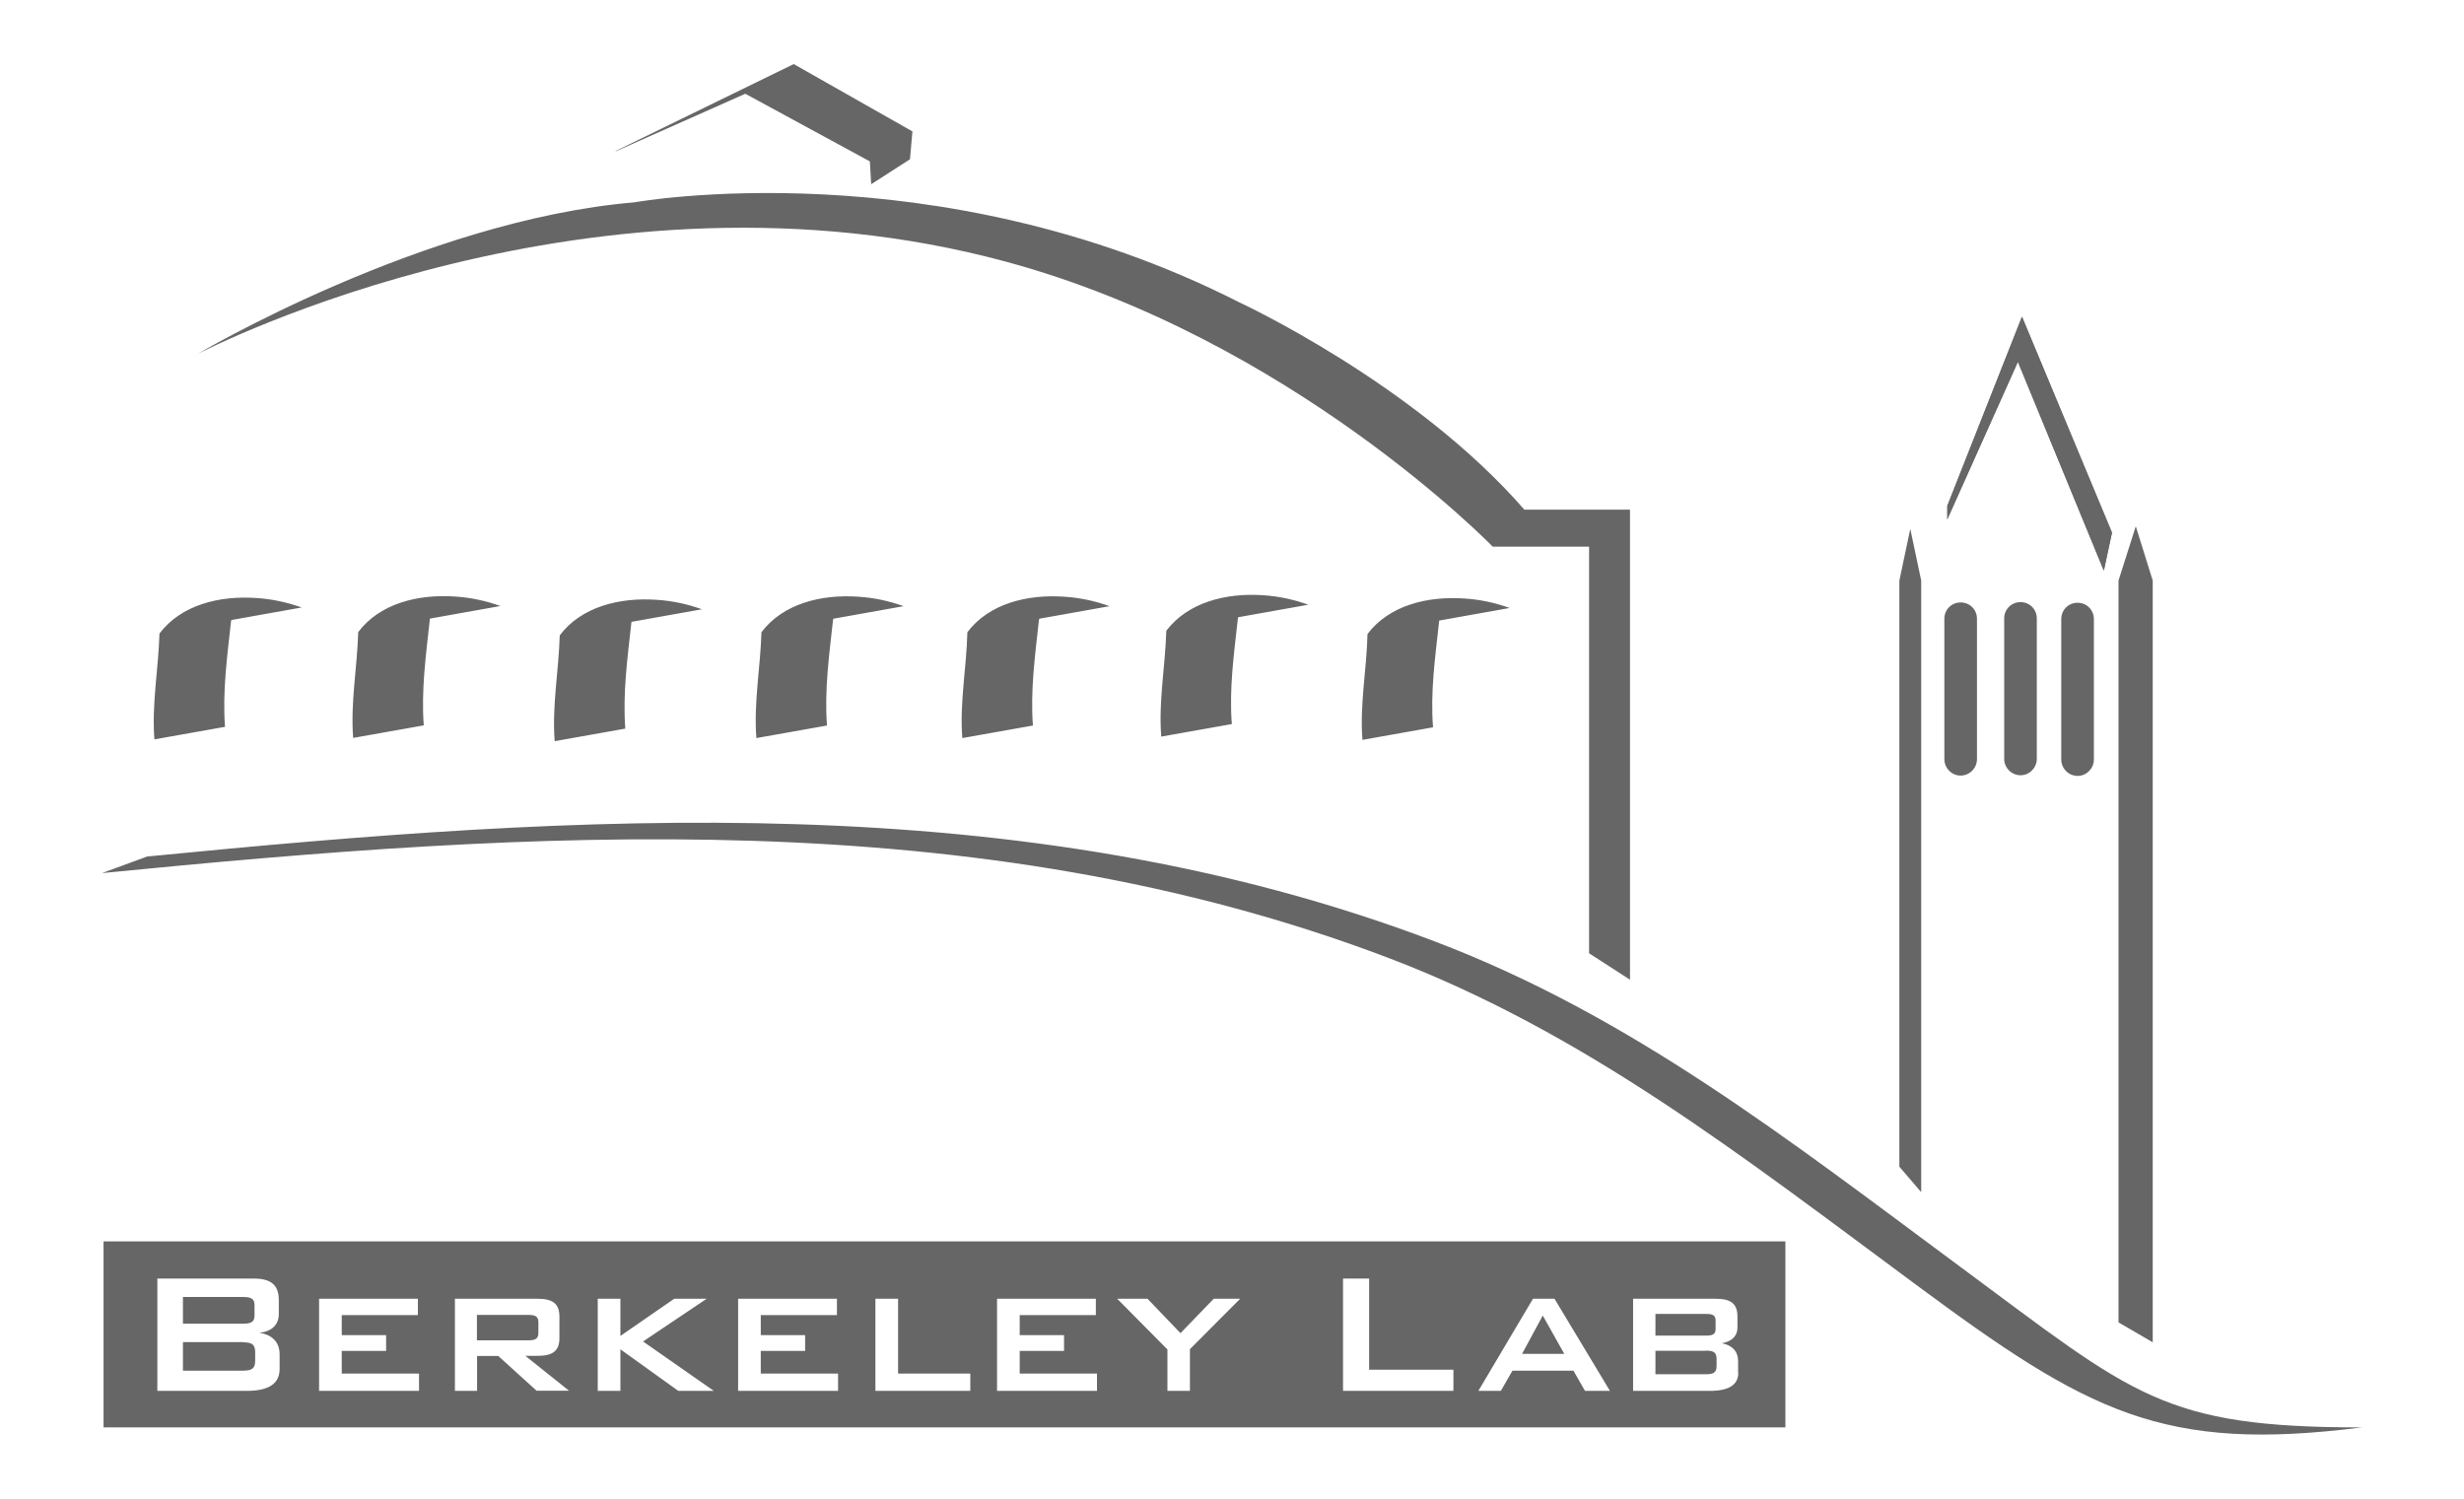 <svg id="Layer_1" xmlns="http://www.w3.org/2000/svg" viewBox="0 0 151.12 91.93">
  <defs>
    <style>
      .cls-1{fill:#666;fill-rule:evenodd;stroke-width:0}
    </style>
  </defs>
  <path class="cls-1" d="m129.03 35-5.27-12.81-4.33 9.66v-.83l4.58-11.6 5.52 13.24-.5 2.34zM14.88 82.32h-3.66v1.75h3.66c.55 0 .77-.11.77-.61v-.52c0-.51-.23-.61-.77-.61ZM15.61 80.69v-.65c0-.4-.24-.49-.73-.49h-3.66v1.64h3.66c.49 0 .73-.09.73-.49ZM93.35 83.04h2.59l-1.32-2.35-1.27 2.35zM33.02 81.75v-.65c0-.37-.21-.45-.63-.45h-3.14v1.56h3.14c.41 0 .63-.08.63-.45Z"/>
  <path class="cls-1" d="M6.35 76.14v11.41H109.5V76.14H6.35Zm10.8 7.82c0 .92-.68 1.35-2.03 1.35H9.65v-6.89h5.9c1.05 0 1.55.37 1.55 1.33v.84c0 .67-.43 1.07-1.19 1.16.8.11 1.24.59 1.24 1.32v.88Zm8.55 1.35h-6.13v-5.65h6.06v1h-4.67v1.23h2.72v.97h-2.72v1.39h4.74v1.05Zm7.22 0-2.36-2.14h-1.3v2.14H27.9v-5.65h5.09c.91 0 1.32.31 1.32 1.09v1.33c0 .77-.41 1.08-1.32 1.08h-.77l2.68 2.14h-1.98Zm8.68 0-3.55-2.55v2.55h-1.39v-5.65h1.39v2.28l3.3-2.28h1.99l-3.9 2.62 4.34 3.03H41.6Zm9.8 0h-6.13v-5.65h6.06v1h-4.67v1.23h2.72v.97h-2.72v1.39h4.74v1.05Zm8.11 0h-5.82v-5.65h1.39v4.59h4.43v1.05Zm7.77 0h-6.13v-5.65h6.06v1h-4.67v1.23h2.72v.97h-2.72v1.39h4.74v1.05Zm5.7-2.56v2.56H71.6v-2.54l-3.08-3.11h1.86l2.02 2.11 2.04-2.11h1.62l-3.07 3.08Zm16.16 2.56h-6.77v-6.89h1.6v5.59h5.17v1.3Zm8.07 0-.71-1.24h-3.74l-.71 1.24h-1.38l3.35-5.65h1.32l3.4 5.65h-1.55Zm9.4-1.11c0 .75-.59 1.11-1.75 1.11h-4.7v-5.65h5.07c.91 0 1.33.29 1.33 1.09v.68c0 .52-.35.85-.96.96.64.11 1 .51 1 1.08v.72Z"/>
  <path class="cls-1" d="M104.61 82.85h-3.08v1.44h3.08c.47 0 .67-.09.67-.51v-.43c0-.41-.2-.51-.67-.51ZM105.22 81.52v-.53c0-.33-.19-.4-.61-.4h-3.08v1.33h3.08c.41 0 .61-.07.61-.4ZM88.28 38.06l4.31-.77c-.89-.32-1.82-.52-2.76-.58s-.01 0-.02 0c-2.26-.16-4.62.42-5.94 2.18-.05 2.16-.48 4.31-.31 6.49l4.33-.77c-.17-2.16.13-4.29.37-6.47 0-.03 0-.05.01-.08Zm-12.35-.2 4.31-.77c-.89-.32-1.82-.52-2.76-.58h.01-.02c-2.26-.16-4.62.43-5.94 2.18-.06 2.16-.48 4.31-.31 6.49l4.33-.77c-.17-2.16.13-4.29.37-6.47 0-.03.01-.05.02-.08Zm-12.19.09 4.31-.77c-.89-.32-1.82-.52-2.76-.58s-.02 0-.02 0c-2.26-.16-4.62.42-5.94 2.18-.05 2.16-.48 4.31-.31 6.49l4.33-.77c-.16-2.16.13-4.29.37-6.47l.02-.08Zm-12.63 0 4.31-.77c-.89-.32-1.82-.52-2.76-.58s-.02 0-.02 0c-2.26-.16-4.62.42-5.94 2.18-.06 2.16-.48 4.31-.31 6.49l4.33-.77c-.16-2.16.13-4.29.37-6.47l.02-.08Zm-12.37.19 4.31-.77c-.89-.32-1.82-.52-2.76-.58s-.02 0-.02 0c-2.26-.16-4.62.42-5.94 2.18-.06 2.16-.48 4.31-.31 6.49l4.33-.77c-.16-2.16.13-4.29.37-6.47 0-.02 0-.05.01-.07Zm-12.36-.2 4.31-.77c-.89-.32-1.82-.52-2.76-.58s-.02 0-.02 0c-2.26-.16-4.62.42-5.94 2.18-.06 2.16-.48 4.31-.31 6.49l4.33-.77c-.16-2.16.13-4.29.37-6.47 0-.03 0-.05.01-.08Zm-12.19.09 4.31-.77c-.89-.32-1.82-.52-2.76-.58s-.01 0-.02 0c-2.26-.16-4.62.42-5.94 2.18-.06 2.16-.48 4.31-.31 6.49l4.33-.77c-.16-2.16.13-4.29.37-6.47 0-.02.01-.05.02-.07Z"/>
  <path class="cls-1" d="M9.07 52.53c26.32-2.58 53.55-4.43 78.92 5.21 12.04 4.57 21.69 12.15 32.33 20.03 10.58 7.83 12.32 9.78 24.54 9.78-12.22 1.55-16.78-.92-27.36-8.76-10.64-7.87-20.28-15.44-32.33-20.03-25.35-9.64-52.61-7.8-78.91-5.21l2.8-1.03ZM37.77 9.28l7.94-3.53 7.64 4.15.08 1.4 2.38-1.53.15-1.71-7.28-4.13-10.92 5.33ZM128.42 37.97v8.62c0 .53-.44 1-1 1s-1-.47-1-1v-8.62c0-.56.44-1 1-1s1 .44 1 1Zm-3.5-.04v8.62c0 .53-.44 1-1 1s-1-.47-1-1v-8.62c0-.56.44-1 1-1s1 .44 1 1Zm-3.67.02v8.62c0 .53-.44 1-1 1s-1-.47-1-1v-8.62c0-.56.44-1 1-1s1 .44 1 1Z"/>
  <path class="cls-1" d="M132.03 82.33V35.61l-1.04-3.33-1.06 3.33v45.5l2.1 1.22Zm-14.2-9.22v-37.5l-.67-3.17-.67 3.17v35.95l1.33 1.55ZM129.03 35l-5.27-12.81-4.33 9.67v-.83l4.58-11.6 5.52 13.25-.5 2.33ZM12.05 21.75s13.86-8.24 26.86-9.34c0 0 18.46-3.34 37.09 6.13 0 0 10.77 4.98 17.49 12.72h6.48v28.83l-2.51-1.62V33.53h-5.91S79.19 20.77 61.66 16.04c-25.19-6.8-48.78 5.28-49.62 5.71Z"/>
</svg>
